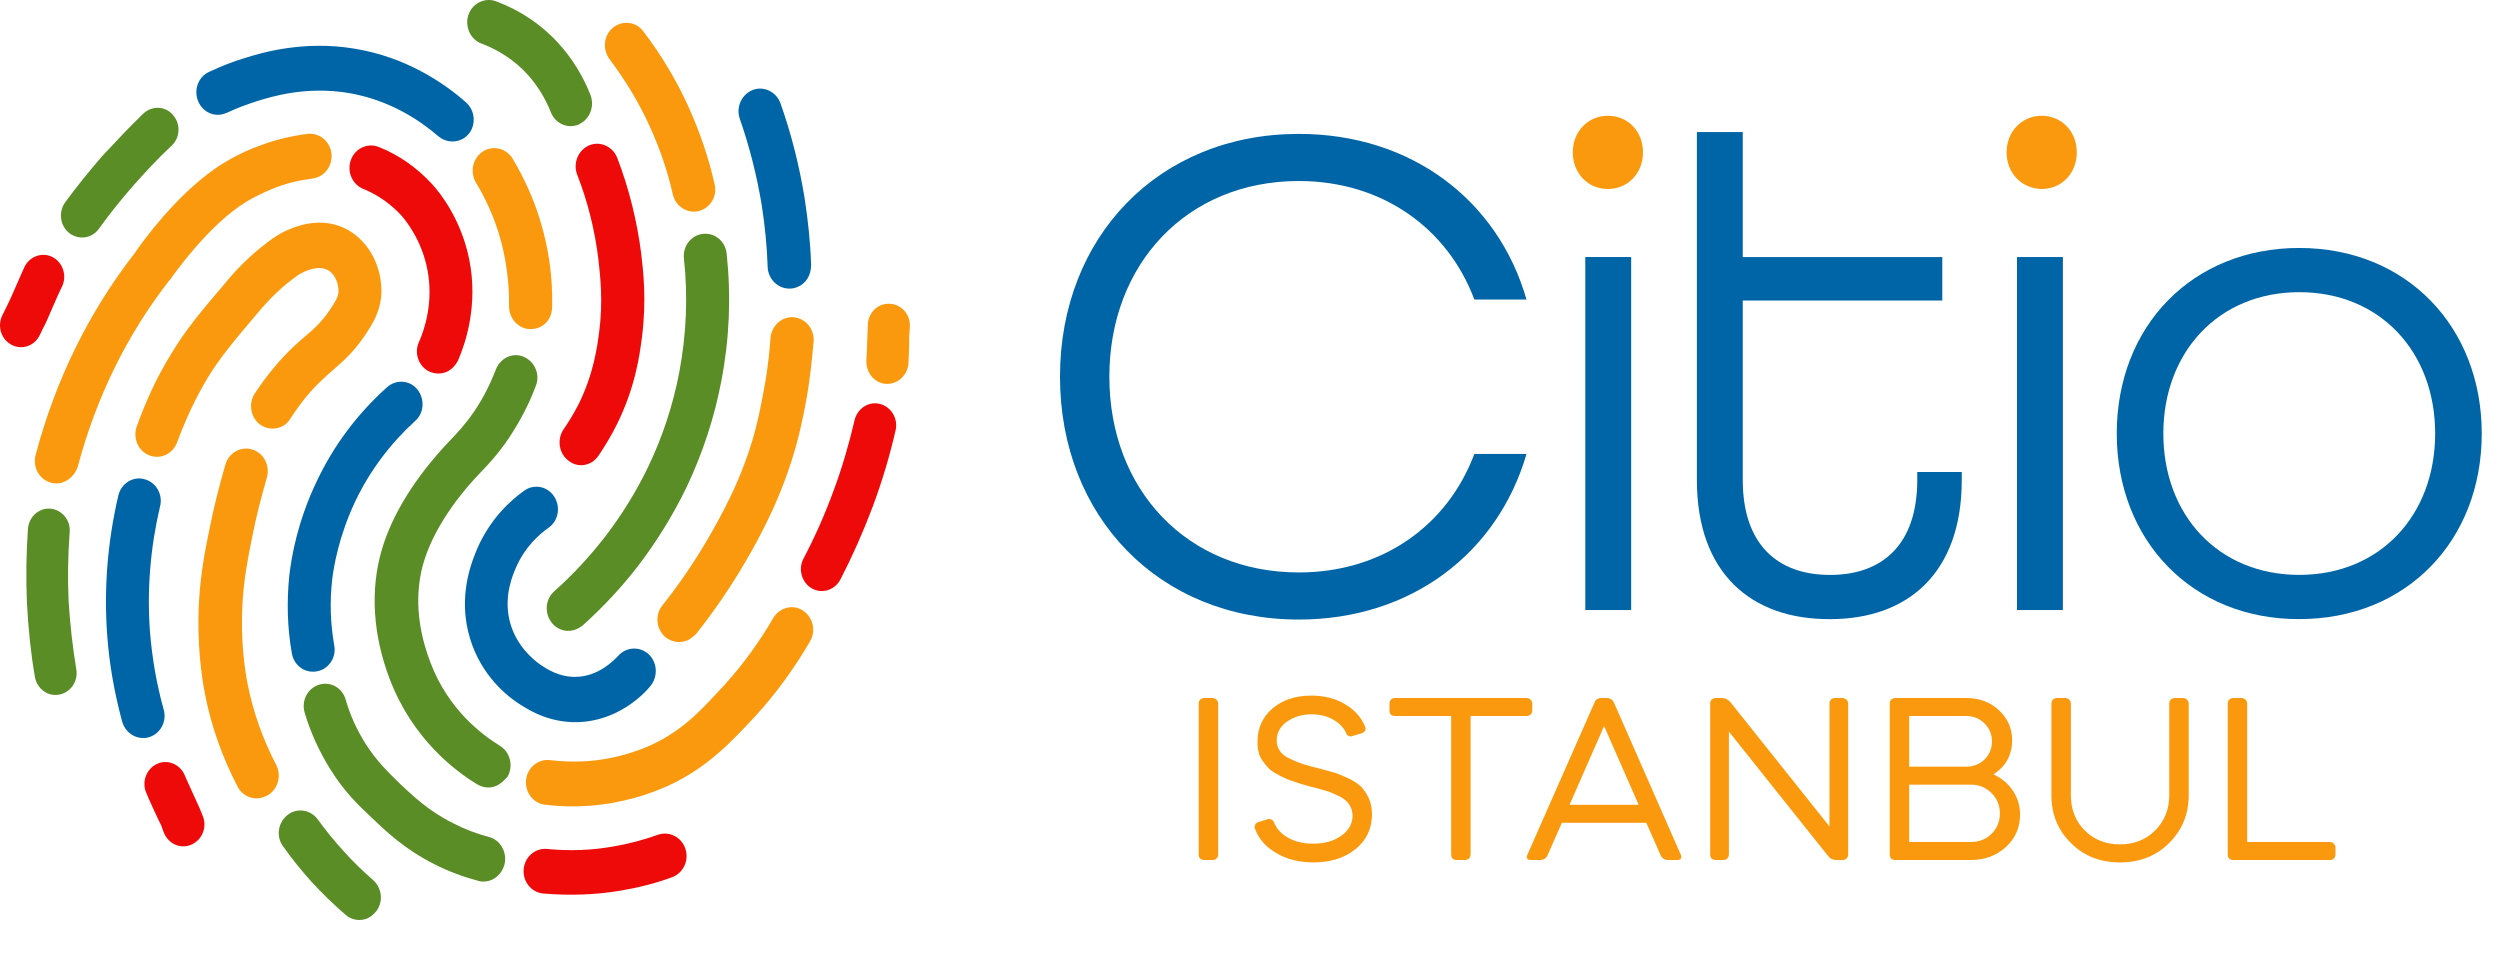 <svg width="125" height="48" viewBox="0 0 125 48" fill="none" xmlns="http://www.w3.org/2000/svg">
<path d="M103.144 12.852H100.85V30.502H103.144V12.852Z" fill="#0065A7"/>
<path d="M53 18.837C53 11.842 57.936 6.695 64.94 6.695C70.572 6.695 74.9 10.012 76.325 14.977H73.718C72.379 11.407 69.112 9.051 64.94 9.051C59.344 9.051 55.468 13.201 55.468 18.837C55.468 24.473 59.344 28.622 64.94 28.622C69.129 28.622 72.379 26.267 73.718 22.697H76.325C74.882 27.662 70.554 30.978 64.94 30.978C57.953 30.978 53 25.832 53 18.837Z" fill="#0065A7"/>
<path d="M81.558 12.852H79.264V30.502H81.558V12.852Z" fill="#0065A7"/>
<path d="M84.844 23.998V6.602H87.138V12.854H97.114V15.028H87.138V23.998C87.138 27.206 88.859 28.746 91.501 28.746C94.108 28.746 95.863 27.242 95.863 23.998V23.6H98.088V23.998C98.088 28.637 95.411 30.957 91.501 30.957C87.555 30.975 84.844 28.655 84.844 23.998Z" fill="#0065A7"/>
<path d="M78.639 7.619C78.639 6.586 79.386 5.789 80.394 5.789C81.402 5.789 82.15 6.568 82.15 7.619C82.15 8.652 81.402 9.45 80.394 9.45C79.386 9.45 78.639 8.652 78.639 7.619ZM100.33 7.619C100.33 6.586 101.077 5.789 102.085 5.789C103.076 5.789 103.84 6.568 103.84 7.619C103.84 8.652 103.093 9.45 102.085 9.45C101.077 9.431 100.33 8.652 100.33 7.619Z" fill="#FA990D"/>
<path d="M105.838 21.677C105.838 16.313 109.609 12.398 114.963 12.398C120.316 12.398 124.087 16.331 124.087 21.677C124.087 27.041 120.316 30.955 114.963 30.955C109.627 30.973 105.838 27.041 105.838 21.677ZM121.758 21.677C121.758 17.599 119.012 14.609 114.963 14.609C110.913 14.609 108.167 17.617 108.167 21.677C108.167 25.754 110.913 28.744 114.963 28.744C119.012 28.744 121.758 25.754 121.758 21.677Z" fill="#0065A7"/>
<path d="M1.242 13.311C1.52 12.785 2.163 12.586 2.667 12.876C3.171 13.166 3.362 13.836 3.084 14.362C2.945 14.615 2.337 16.065 2.267 16.192C2.198 16.319 2.111 16.5 1.989 16.754C1.729 17.297 1.103 17.515 0.582 17.243C0.06 16.971 -0.148 16.319 0.112 15.775C0.182 15.63 0.286 15.431 0.408 15.177C0.547 14.905 1.172 13.437 1.242 13.311Z" fill="#EF0A0A"/>
<path d="M45.423 18.18C45.371 18.777 44.867 19.23 44.294 19.194C43.72 19.158 43.285 18.614 43.32 18.016C43.338 17.763 43.372 16.838 43.372 16.748C43.372 16.694 43.39 16.53 43.39 16.24C43.407 15.642 43.894 15.153 44.485 15.189C45.058 15.207 45.528 15.715 45.493 16.331C45.493 16.404 45.475 16.585 45.458 16.875C45.475 17.146 45.423 18.089 45.423 18.18Z" fill="#FA990D"/>
<path d="M3.814 33.462C3.918 34.06 3.536 34.622 2.962 34.73C2.389 34.839 1.85 34.441 1.745 33.843C1.537 32.647 1.415 31.414 1.346 30.146C1.294 28.895 1.311 27.663 1.398 26.431C1.45 25.833 1.954 25.38 2.528 25.434C3.101 25.488 3.536 26.014 3.484 26.612C3.397 27.772 3.379 28.913 3.431 30.055C3.501 31.179 3.623 32.302 3.814 33.462Z" fill="#5A8D26"/>
<path d="M7.29 39.587C7.082 39.026 7.36 38.391 7.898 38.174C8.437 37.956 9.046 38.246 9.254 38.808C9.289 38.899 9.949 40.33 10.002 40.457C10.036 40.53 10.071 40.657 10.141 40.802C10.367 41.363 10.106 41.998 9.567 42.233C9.028 42.469 8.42 42.197 8.194 41.635C8.159 41.545 8.107 41.418 8.055 41.255C8.003 41.182 7.342 39.751 7.29 39.587Z" fill="#EF0A0A"/>
<path d="M42.015 28.984C41.737 29.509 41.094 29.709 40.59 29.419C40.086 29.129 39.895 28.458 40.173 27.933C40.746 26.846 41.251 25.704 41.668 24.562C42.102 23.402 42.45 22.206 42.728 21.01C42.867 20.431 43.423 20.05 43.997 20.195C44.553 20.34 44.918 20.92 44.779 21.518C44.483 22.805 44.101 24.091 43.632 25.341C43.162 26.592 42.624 27.806 42.015 28.984Z" fill="#EF0A0A"/>
<path d="M7.17 5.675C7.604 5.276 8.264 5.294 8.647 5.747C9.047 6.2 9.012 6.889 8.577 7.287C7.899 7.922 7.274 8.592 6.665 9.281C6.057 9.97 5.484 10.694 4.945 11.437C4.597 11.927 3.937 12.017 3.467 11.655C2.998 11.292 2.911 10.604 3.259 10.114C3.832 9.335 4.458 8.556 5.119 7.795C5.779 7.088 6.457 6.363 7.17 5.675Z" fill="#5A8D26"/>
<path d="M24.845 39.278C24.55 39.423 24.185 39.405 23.872 39.223C22.725 38.535 20.622 36.922 19.492 33.968C18.64 31.739 18.501 29.492 19.092 27.481C19.614 25.705 20.778 23.838 22.464 22.062L22.551 21.972C22.812 21.7 23.229 21.265 23.681 20.613C24.133 19.96 24.498 19.235 24.793 18.474C25.019 17.894 25.645 17.604 26.184 17.84C26.74 18.076 27.018 18.728 26.792 19.29C26.444 20.232 25.975 21.102 25.436 21.917C24.88 22.733 24.376 23.258 24.081 23.566L24.011 23.639C22.586 25.125 21.595 26.72 21.178 28.133C20.865 29.202 20.674 30.924 21.526 33.135C22.412 35.472 24.081 36.723 24.984 37.284C25.506 37.592 25.68 38.281 25.384 38.825C25.21 39.024 25.037 39.187 24.845 39.278Z" fill="#5A8D26"/>
<path d="M26.964 16.369C26.825 16.423 26.669 16.459 26.512 16.459C25.921 16.441 25.452 15.934 25.452 15.318C25.47 14.085 25.296 12.853 24.948 11.693C24.67 10.805 24.288 9.935 23.801 9.138C23.488 8.613 23.627 7.924 24.131 7.58C24.635 7.253 25.296 7.398 25.626 7.924C26.2 8.884 26.669 9.917 26.999 10.986C27.433 12.4 27.642 13.85 27.607 15.336C27.607 15.825 27.347 16.206 26.964 16.369Z" fill="#FA990D"/>
<path d="M30.72 35.673C30.199 35.909 29.59 36.09 28.878 36.108C27.366 36.144 26.305 35.419 25.888 35.148C25.158 34.658 23.872 33.535 23.403 31.559C22.933 29.566 23.646 27.953 23.872 27.41C24.515 25.942 25.506 25.036 26.218 24.528C26.705 24.184 27.383 24.311 27.713 24.836C28.043 25.344 27.922 26.051 27.418 26.395C26.931 26.739 26.253 27.355 25.819 28.334C25.628 28.769 25.193 29.765 25.471 30.998C25.767 32.266 26.67 32.991 27.035 33.245C27.331 33.444 27.956 33.861 28.791 33.843C29.921 33.825 30.685 33.027 30.911 32.792C31.311 32.339 31.989 32.303 32.441 32.719C32.875 33.136 32.91 33.843 32.51 34.314C32.249 34.64 31.624 35.256 30.72 35.673Z" fill="#0065A7"/>
<path d="M29.487 23.163C29.139 23.326 28.739 23.289 28.427 23.036C27.94 22.673 27.836 21.966 28.183 21.459C28.461 21.06 28.705 20.643 28.931 20.209C29.695 18.668 29.869 17.273 29.956 16.621C30.165 15.026 30.008 13.794 29.921 12.978C29.747 11.546 29.4 10.115 28.861 8.738C28.635 8.158 28.913 7.505 29.452 7.27C30.008 7.034 30.634 7.324 30.86 7.886C31.451 9.426 31.851 11.039 32.059 12.67C32.163 13.54 32.337 15.008 32.094 16.892C31.989 17.69 31.781 19.339 30.842 21.223C30.582 21.749 30.269 22.274 29.939 22.764C29.8 22.963 29.66 23.09 29.487 23.163Z" fill="#EF0A0A"/>
<path d="M23.055 6.983C22.69 7.146 22.256 7.092 21.925 6.82C21.004 6.023 19.475 4.99 17.407 4.646C15.303 4.301 13.583 4.827 12.835 5.062C12.332 5.226 11.827 5.407 11.341 5.642H11.323C10.785 5.896 10.159 5.642 9.916 5.081C9.672 4.519 9.898 3.848 10.454 3.595C11.028 3.323 11.619 3.087 12.227 2.906C13.027 2.652 15.165 2 17.737 2.435C20.274 2.852 22.169 4.12 23.299 5.117C23.75 5.516 23.82 6.222 23.438 6.693C23.333 6.82 23.194 6.929 23.055 6.983Z" fill="#0065A7"/>
<path d="M28.964 6.204C28.964 6.204 28.947 6.204 28.947 6.222C28.39 6.458 27.765 6.186 27.539 5.606C27.261 4.899 26.861 4.265 26.374 3.721C25.748 3.033 24.949 2.507 24.08 2.181C23.524 1.982 23.228 1.329 23.419 0.749C23.611 0.169 24.236 -0.139 24.793 0.061C25.974 0.496 27.069 1.22 27.921 2.163C28.599 2.906 29.138 3.776 29.52 4.736C29.746 5.316 29.485 5.968 28.964 6.204Z" fill="#5A8D26"/>
<path d="M34.388 32.01C34.023 32.173 33.589 32.119 33.258 31.847C32.806 31.448 32.737 30.741 33.119 30.27C33.954 29.219 34.718 28.096 35.396 26.936C35.987 25.903 37.099 24 37.76 21.518C38.021 20.521 38.194 19.488 38.264 19.107C38.386 18.383 38.472 17.64 38.525 16.897C38.577 16.28 39.098 15.809 39.689 15.864C40.28 15.918 40.732 16.462 40.68 17.078C40.61 17.875 40.523 18.691 40.402 19.488C40.332 19.923 40.141 21.028 39.846 22.134C39.098 24.906 37.899 27.008 37.256 28.114C36.526 29.364 35.692 30.578 34.788 31.72C34.666 31.829 34.527 31.938 34.388 32.01Z" fill="#FA990D"/>
<path d="M39.895 14.34C39.774 14.394 39.635 14.43 39.496 14.43C38.905 14.448 38.401 13.959 38.383 13.343C38.349 12.31 38.244 11.277 38.088 10.262C37.844 8.794 37.48 7.345 36.993 5.949C36.784 5.369 37.08 4.717 37.636 4.5C38.192 4.282 38.818 4.59 39.026 5.17C39.565 6.692 39.965 8.287 40.226 9.882C40.399 10.987 40.521 12.129 40.556 13.252C40.556 13.76 40.295 14.177 39.895 14.34Z" fill="#0065A7"/>
<path d="M28.843 31.448C28.426 31.647 27.904 31.538 27.591 31.14C27.209 30.668 27.261 29.962 27.713 29.563C28.634 28.747 29.468 27.841 30.233 26.863C31.085 25.758 31.832 24.543 32.406 23.347C33.136 21.825 33.657 20.23 33.97 18.581C34.318 16.715 34.404 14.812 34.196 12.927C34.126 12.311 34.561 11.749 35.152 11.695C35.743 11.623 36.282 12.076 36.334 12.692C36.56 14.812 36.473 16.932 36.073 19.016C35.725 20.865 35.135 22.659 34.335 24.344C33.692 25.685 32.858 27.044 31.919 28.276C31.085 29.364 30.129 30.378 29.121 31.285C29.017 31.357 28.93 31.411 28.843 31.448Z" fill="#5A8D26"/>
<path d="M35.135 10.48C35.083 10.498 35.013 10.534 34.944 10.553C34.37 10.698 33.779 10.317 33.64 9.719C33.379 8.541 32.98 7.399 32.475 6.294C31.937 5.116 31.259 3.993 30.477 2.96C30.112 2.47 30.181 1.764 30.651 1.383C31.12 1.003 31.798 1.075 32.163 1.564C33.049 2.724 33.814 3.993 34.422 5.334C34.978 6.566 35.43 7.871 35.726 9.194C35.865 9.719 35.604 10.263 35.135 10.48Z" fill="#FA990D"/>
<path d="M13.254 39.822C12.75 40.058 12.141 39.84 11.88 39.333C11.116 37.865 10.56 36.306 10.247 34.694C10.09 33.878 9.83 32.175 9.951 30.055C10.038 28.641 10.247 27.536 10.49 26.376C10.699 25.307 10.977 24.256 11.272 23.223C11.446 22.625 12.054 22.298 12.628 22.48C13.201 22.661 13.514 23.295 13.341 23.893C13.062 24.854 12.802 25.85 12.611 26.847C12.385 27.971 12.193 28.949 12.124 30.181C12.02 32.03 12.245 33.516 12.385 34.222C12.663 35.618 13.149 36.977 13.81 38.245C14.088 38.789 13.897 39.478 13.375 39.768C13.306 39.804 13.271 39.822 13.254 39.822Z" fill="#FA990D"/>
<path d="M18.397 45.908C18.032 46.071 17.597 46.017 17.284 45.745C16.693 45.237 16.12 44.676 15.581 44.096C15.077 43.534 14.59 42.936 14.156 42.32C13.791 41.831 13.895 41.124 14.382 40.743C14.851 40.381 15.529 40.471 15.894 40.979C16.294 41.523 16.711 42.048 17.163 42.537C17.632 43.063 18.136 43.552 18.657 44.005C19.109 44.404 19.179 45.111 18.796 45.582C18.675 45.727 18.536 45.835 18.397 45.908Z" fill="#5A8D26"/>
<path d="M14.069 21.337C13.739 21.482 13.357 21.464 13.026 21.246C12.54 20.902 12.401 20.195 12.731 19.688C13.304 18.818 13.947 18.02 14.66 17.35C14.869 17.151 15.06 16.988 15.251 16.825C15.72 16.426 16.085 16.1 16.485 15.502C16.815 15.012 16.885 14.867 16.919 14.65C16.954 14.269 16.798 13.762 16.433 13.526C16.103 13.327 15.633 13.363 15.042 13.671C14.973 13.708 14.816 13.816 14.643 13.943C13.774 14.595 13.2 15.284 13.009 15.502C11.688 17.06 11.027 17.839 10.384 18.89C9.776 19.905 9.272 20.992 8.855 22.116C8.646 22.696 8.021 22.986 7.464 22.768C6.908 22.551 6.63 21.898 6.839 21.319C7.291 20.05 7.864 18.818 8.559 17.694C9.289 16.48 9.985 15.647 11.393 13.998C11.618 13.726 12.314 12.91 13.374 12.113C13.756 11.823 13.965 11.714 14.086 11.642C15.703 10.808 16.867 11.152 17.545 11.587C18.727 12.348 19.162 13.78 19.057 14.849C18.97 15.665 18.605 16.227 18.258 16.752C17.702 17.586 17.163 18.057 16.641 18.51C16.468 18.655 16.294 18.818 16.12 18.981C15.529 19.525 15.008 20.177 14.538 20.902C14.417 21.119 14.26 21.246 14.069 21.337Z" fill="#FA990D"/>
<path d="M7.586 36.808C7.534 36.826 7.499 36.844 7.447 36.862C6.873 37.025 6.282 36.681 6.109 36.083C5.726 34.67 5.465 33.22 5.361 31.77C5.187 29.433 5.379 27.077 5.917 24.775C6.056 24.177 6.647 23.797 7.221 23.96C7.794 24.105 8.159 24.721 8.003 25.319C7.516 27.385 7.343 29.505 7.499 31.589C7.603 32.894 7.829 34.199 8.177 35.449C8.351 36.011 8.073 36.59 7.586 36.808Z" fill="#0065A7"/>
<path d="M33.396 39.293C32.544 39.674 31.188 40.163 29.45 40.29C28.72 40.344 27.973 40.326 27.243 40.236C26.652 40.163 26.235 39.601 26.304 38.985C26.374 38.369 26.913 37.934 27.504 38.007C28.095 38.079 28.703 38.097 29.311 38.061C30.424 37.989 31.553 37.699 32.527 37.264C34.16 36.521 35.116 35.452 36.246 34.219C37.15 33.223 37.967 32.099 38.662 30.903C38.975 30.378 39.635 30.196 40.139 30.523C40.643 30.849 40.817 31.537 40.504 32.063C39.722 33.404 38.818 34.654 37.81 35.76C36.629 37.028 35.412 38.369 33.396 39.293Z" fill="#FA990D"/>
<path d="M3.241 24.074C3.015 24.183 2.772 24.201 2.528 24.128C1.955 23.965 1.625 23.349 1.781 22.751C2.772 19 4.44 15.611 6.734 12.657C6.978 12.295 8.942 9.486 11.253 8.109C12.001 7.656 12.783 7.348 12.818 7.348C13.634 7.022 14.504 6.804 15.373 6.695C15.963 6.623 16.502 7.058 16.572 7.674C16.641 8.29 16.224 8.852 15.633 8.924C14.938 9.015 14.243 9.178 13.6 9.45C13.6 9.45 12.957 9.704 12.348 10.066C10.367 11.262 8.525 13.962 8.507 13.98C8.49 13.998 8.472 14.017 8.455 14.035C6.335 16.753 4.805 19.888 3.884 23.349C3.762 23.675 3.536 23.947 3.241 24.074Z" fill="#FA990D"/>
<path d="M22.358 18.581C22.08 18.708 21.767 18.708 21.472 18.581C20.933 18.327 20.69 17.657 20.95 17.095C21.246 16.425 21.68 15.084 21.368 13.471C21.072 11.967 20.273 11.006 20.047 10.752C19.525 10.191 18.882 9.738 18.17 9.448C17.613 9.23 17.335 8.578 17.544 7.998C17.752 7.418 18.378 7.128 18.934 7.346C19.942 7.744 20.863 8.397 21.593 9.194C22.028 9.665 23.071 10.988 23.471 13.018C23.905 15.247 23.297 17.113 22.897 18.037C22.775 18.273 22.584 18.472 22.358 18.581Z" fill="#EF0A0A"/>
<path d="M16.085 33.495C16.016 33.531 15.929 33.549 15.842 33.567C15.251 33.676 14.695 33.277 14.591 32.661C14.365 31.375 14.33 30.052 14.469 28.747C14.573 27.859 14.869 26.083 15.842 24.053C16.694 22.259 17.876 20.683 19.353 19.36C19.805 18.961 20.483 18.998 20.865 19.469C21.247 19.94 21.213 20.647 20.761 21.045C19.509 22.187 18.501 23.528 17.771 25.05C16.92 26.844 16.676 28.403 16.607 29.001C16.485 30.088 16.52 31.175 16.711 32.263C16.815 32.788 16.537 33.295 16.085 33.495Z" fill="#0065A7"/>
<path d="M24.602 43.987C24.393 44.078 24.15 44.114 23.906 44.041C23.159 43.842 22.429 43.57 21.751 43.226C20.222 42.465 19.231 41.504 18.57 40.87C17.893 40.236 17.198 39.565 16.502 38.442C15.963 37.572 15.529 36.63 15.233 35.633C15.06 35.035 15.373 34.419 15.946 34.237C16.52 34.056 17.111 34.382 17.284 34.98C17.51 35.778 17.858 36.521 18.292 37.209C18.849 38.079 19.422 38.623 20.013 39.203C20.656 39.801 21.438 40.562 22.69 41.178C23.246 41.468 23.837 41.685 24.445 41.849C25.019 41.993 25.366 42.61 25.227 43.208C25.14 43.57 24.897 43.842 24.602 43.987Z" fill="#5A8D26"/>
<path d="M33.692 43.824C33.658 43.842 33.64 43.842 33.605 43.861C32.771 44.169 31.902 44.386 31.033 44.531C29.764 44.748 28.461 44.785 27.157 44.676C26.566 44.622 26.132 44.078 26.184 43.462C26.236 42.846 26.758 42.393 27.348 42.447C28.461 42.556 29.59 42.52 30.686 42.32C31.433 42.193 32.18 41.994 32.893 41.74C33.449 41.541 34.075 41.849 34.266 42.429C34.457 42.991 34.196 43.589 33.692 43.824Z" fill="#EF0A0A"/>
<path d="M59.936 42.724V35.176C59.936 35.104 59.96 35.032 60.008 34.984C60.056 34.936 60.128 34.9 60.212 34.9H60.632C60.704 34.9 60.776 34.936 60.824 34.984C60.872 35.032 60.908 35.104 60.908 35.176V42.724C60.908 42.808 60.872 42.88 60.824 42.928C60.776 42.976 60.704 43 60.632 43H60.212C60.128 43 60.056 42.976 60.008 42.928C59.96 42.88 59.936 42.808 59.936 42.724ZM67.316 36.676C67.196 36.4 66.992 36.172 66.68 35.992C66.368 35.812 65.996 35.716 65.588 35.716C65.084 35.716 64.676 35.848 64.34 36.088C64.004 36.328 63.836 36.64 63.836 37.012C63.836 37.216 63.884 37.396 63.992 37.54C64.088 37.696 64.256 37.828 64.496 37.936C64.736 38.056 64.964 38.14 65.18 38.212C65.396 38.284 65.684 38.356 66.068 38.452C66.344 38.524 66.572 38.596 66.764 38.644C66.944 38.704 67.16 38.8 67.424 38.92C67.676 39.04 67.88 39.172 68.036 39.316C68.18 39.46 68.312 39.652 68.432 39.892C68.54 40.132 68.6 40.408 68.6 40.708C68.6 41.428 68.324 42.016 67.772 42.46C67.22 42.904 66.524 43.12 65.672 43.12C64.952 43.12 64.34 42.964 63.812 42.652C63.284 42.34 62.936 41.944 62.756 41.452C62.72 41.38 62.72 41.32 62.756 41.248C62.78 41.176 62.84 41.128 62.924 41.104L63.416 40.948C63.548 40.948 63.644 40.996 63.692 41.092C63.812 41.416 64.04 41.68 64.4 41.884C64.76 42.088 65.18 42.184 65.672 42.184C66.224 42.184 66.692 42.052 67.064 41.788C67.436 41.524 67.628 41.188 67.628 40.78C67.628 40.576 67.568 40.396 67.472 40.24C67.376 40.084 67.22 39.952 67.028 39.844C66.836 39.748 66.644 39.664 66.464 39.592C66.284 39.532 66.068 39.472 65.804 39.4C65.552 39.34 65.372 39.292 65.264 39.256C65.156 39.232 64.988 39.172 64.76 39.1C64.532 39.028 64.364 38.968 64.256 38.908C64.136 38.86 63.992 38.788 63.824 38.692C63.644 38.596 63.512 38.5 63.428 38.404C63.332 38.308 63.236 38.188 63.14 38.056C63.044 37.924 62.972 37.78 62.936 37.612C62.888 37.444 62.876 37.264 62.876 37.072C62.876 36.4 63.128 35.848 63.632 35.416C64.136 34.996 64.772 34.78 65.564 34.78C66.212 34.78 66.776 34.924 67.256 35.212C67.736 35.5 68.072 35.872 68.252 36.328C68.288 36.4 68.288 36.46 68.252 36.532C68.216 36.604 68.156 36.64 68.084 36.664L67.592 36.808C67.568 36.82 67.556 36.82 67.532 36.82C67.436 36.82 67.364 36.772 67.316 36.676ZM69.474 35.176C69.474 35.104 69.498 35.032 69.546 34.984C69.594 34.936 69.666 34.9 69.75 34.9H76.326C76.398 34.9 76.47 34.936 76.53 34.984C76.578 35.032 76.614 35.104 76.614 35.176V35.524C76.614 35.608 76.578 35.68 76.53 35.728C76.47 35.776 76.398 35.8 76.326 35.8H73.53V42.724C73.53 42.808 73.494 42.88 73.446 42.928C73.386 42.976 73.314 43 73.242 43H72.834C72.75 43 72.678 42.976 72.63 42.928C72.582 42.88 72.558 42.808 72.558 42.724V35.8H69.75C69.666 35.8 69.594 35.776 69.546 35.728C69.498 35.68 69.474 35.608 69.474 35.524V35.176ZM76.365 42.748L79.725 35.128C79.773 34.984 79.893 34.9 80.073 34.9H80.337C80.505 34.9 80.625 34.984 80.697 35.128L84.045 42.748C84.069 42.82 84.069 42.88 84.045 42.928C84.009 42.976 83.949 43 83.877 43H83.421C83.229 43 83.097 42.916 83.025 42.748L82.317 41.14H78.093L77.385 42.748C77.313 42.916 77.181 43 76.989 43H76.533C76.449 43 76.389 42.976 76.365 42.928C76.329 42.88 76.329 42.82 76.365 42.748ZM80.205 36.304L78.477 40.24H81.933L80.205 36.304ZM85.509 35.176C85.509 35.104 85.533 35.032 85.581 34.984C85.629 34.936 85.701 34.9 85.785 34.9H86.109C86.265 34.9 86.397 34.972 86.517 35.104L91.473 41.32V35.176C91.473 35.104 91.497 35.032 91.545 34.984C91.593 34.936 91.665 34.9 91.749 34.9H92.121C92.193 34.9 92.265 34.936 92.325 34.984C92.373 35.032 92.409 35.104 92.409 35.176V42.724C92.409 42.808 92.373 42.88 92.325 42.928C92.277 42.976 92.205 43 92.133 43H91.809C91.641 43 91.509 42.94 91.401 42.796L86.445 36.58V42.724C86.445 42.808 86.409 42.88 86.361 42.928C86.313 42.976 86.241 43 86.169 43H85.785C85.701 43 85.629 42.976 85.581 42.928C85.533 42.88 85.509 42.808 85.509 42.724V35.176ZM94.763 43C94.679 43 94.607 42.976 94.559 42.928C94.511 42.88 94.487 42.808 94.487 42.724V35.176C94.487 35.104 94.511 35.032 94.559 34.984C94.607 34.936 94.679 34.9 94.763 34.9H98.315C98.963 34.9 99.515 35.104 99.947 35.512C100.379 35.92 100.607 36.412 100.607 37C100.607 37.744 100.295 38.32 99.671 38.716C100.079 38.908 100.403 39.172 100.643 39.532C100.883 39.892 101.003 40.288 101.003 40.732C101.003 41.38 100.763 41.92 100.295 42.352C99.815 42.784 99.239 43 98.543 43H94.763ZM98.543 39.232H95.459V42.1H98.543C98.951 42.1 99.299 41.968 99.575 41.692C99.851 41.416 99.995 41.08 99.995 40.672C99.995 40.264 99.851 39.928 99.575 39.652C99.299 39.376 98.951 39.232 98.543 39.232ZM98.315 35.8H95.459V38.332H98.315C98.675 38.332 98.987 38.212 99.227 37.972C99.467 37.732 99.599 37.432 99.599 37.072C99.599 36.712 99.467 36.412 99.227 36.172C98.987 35.932 98.675 35.8 98.315 35.8ZM106.003 43.12C105.019 43.12 104.203 42.808 103.555 42.16C102.895 41.512 102.571 40.72 102.571 39.76V35.176C102.571 35.104 102.595 35.032 102.643 34.984C102.691 34.936 102.763 34.9 102.847 34.9H103.267C103.339 34.9 103.411 34.936 103.459 34.984C103.507 35.032 103.543 35.104 103.543 35.176V39.76C103.543 40.468 103.771 41.056 104.239 41.524C104.707 41.992 105.295 42.22 106.003 42.22C106.699 42.22 107.287 41.992 107.755 41.524C108.223 41.056 108.463 40.468 108.463 39.76V35.176C108.463 35.104 108.487 35.032 108.535 34.984C108.583 34.936 108.655 34.9 108.739 34.9H109.159C109.231 34.9 109.303 34.936 109.351 34.984C109.399 35.032 109.435 35.104 109.435 35.176V39.76C109.435 40.72 109.099 41.512 108.451 42.16C107.791 42.808 106.975 43.12 106.003 43.12ZM111.387 35.176C111.387 35.104 111.411 35.032 111.459 34.984C111.507 34.936 111.579 34.9 111.663 34.9H112.083C112.155 34.9 112.227 34.936 112.275 34.984C112.323 35.032 112.359 35.104 112.359 35.176V42.1H116.499C116.571 42.1 116.643 42.136 116.691 42.184C116.739 42.232 116.775 42.304 116.775 42.376V42.724C116.775 42.808 116.739 42.88 116.691 42.928C116.643 42.976 116.571 43 116.499 43H111.663C111.579 43 111.507 42.976 111.459 42.928C111.411 42.88 111.387 42.808 111.387 42.724V35.176Z" fill="#FA990D"/>
</svg>
